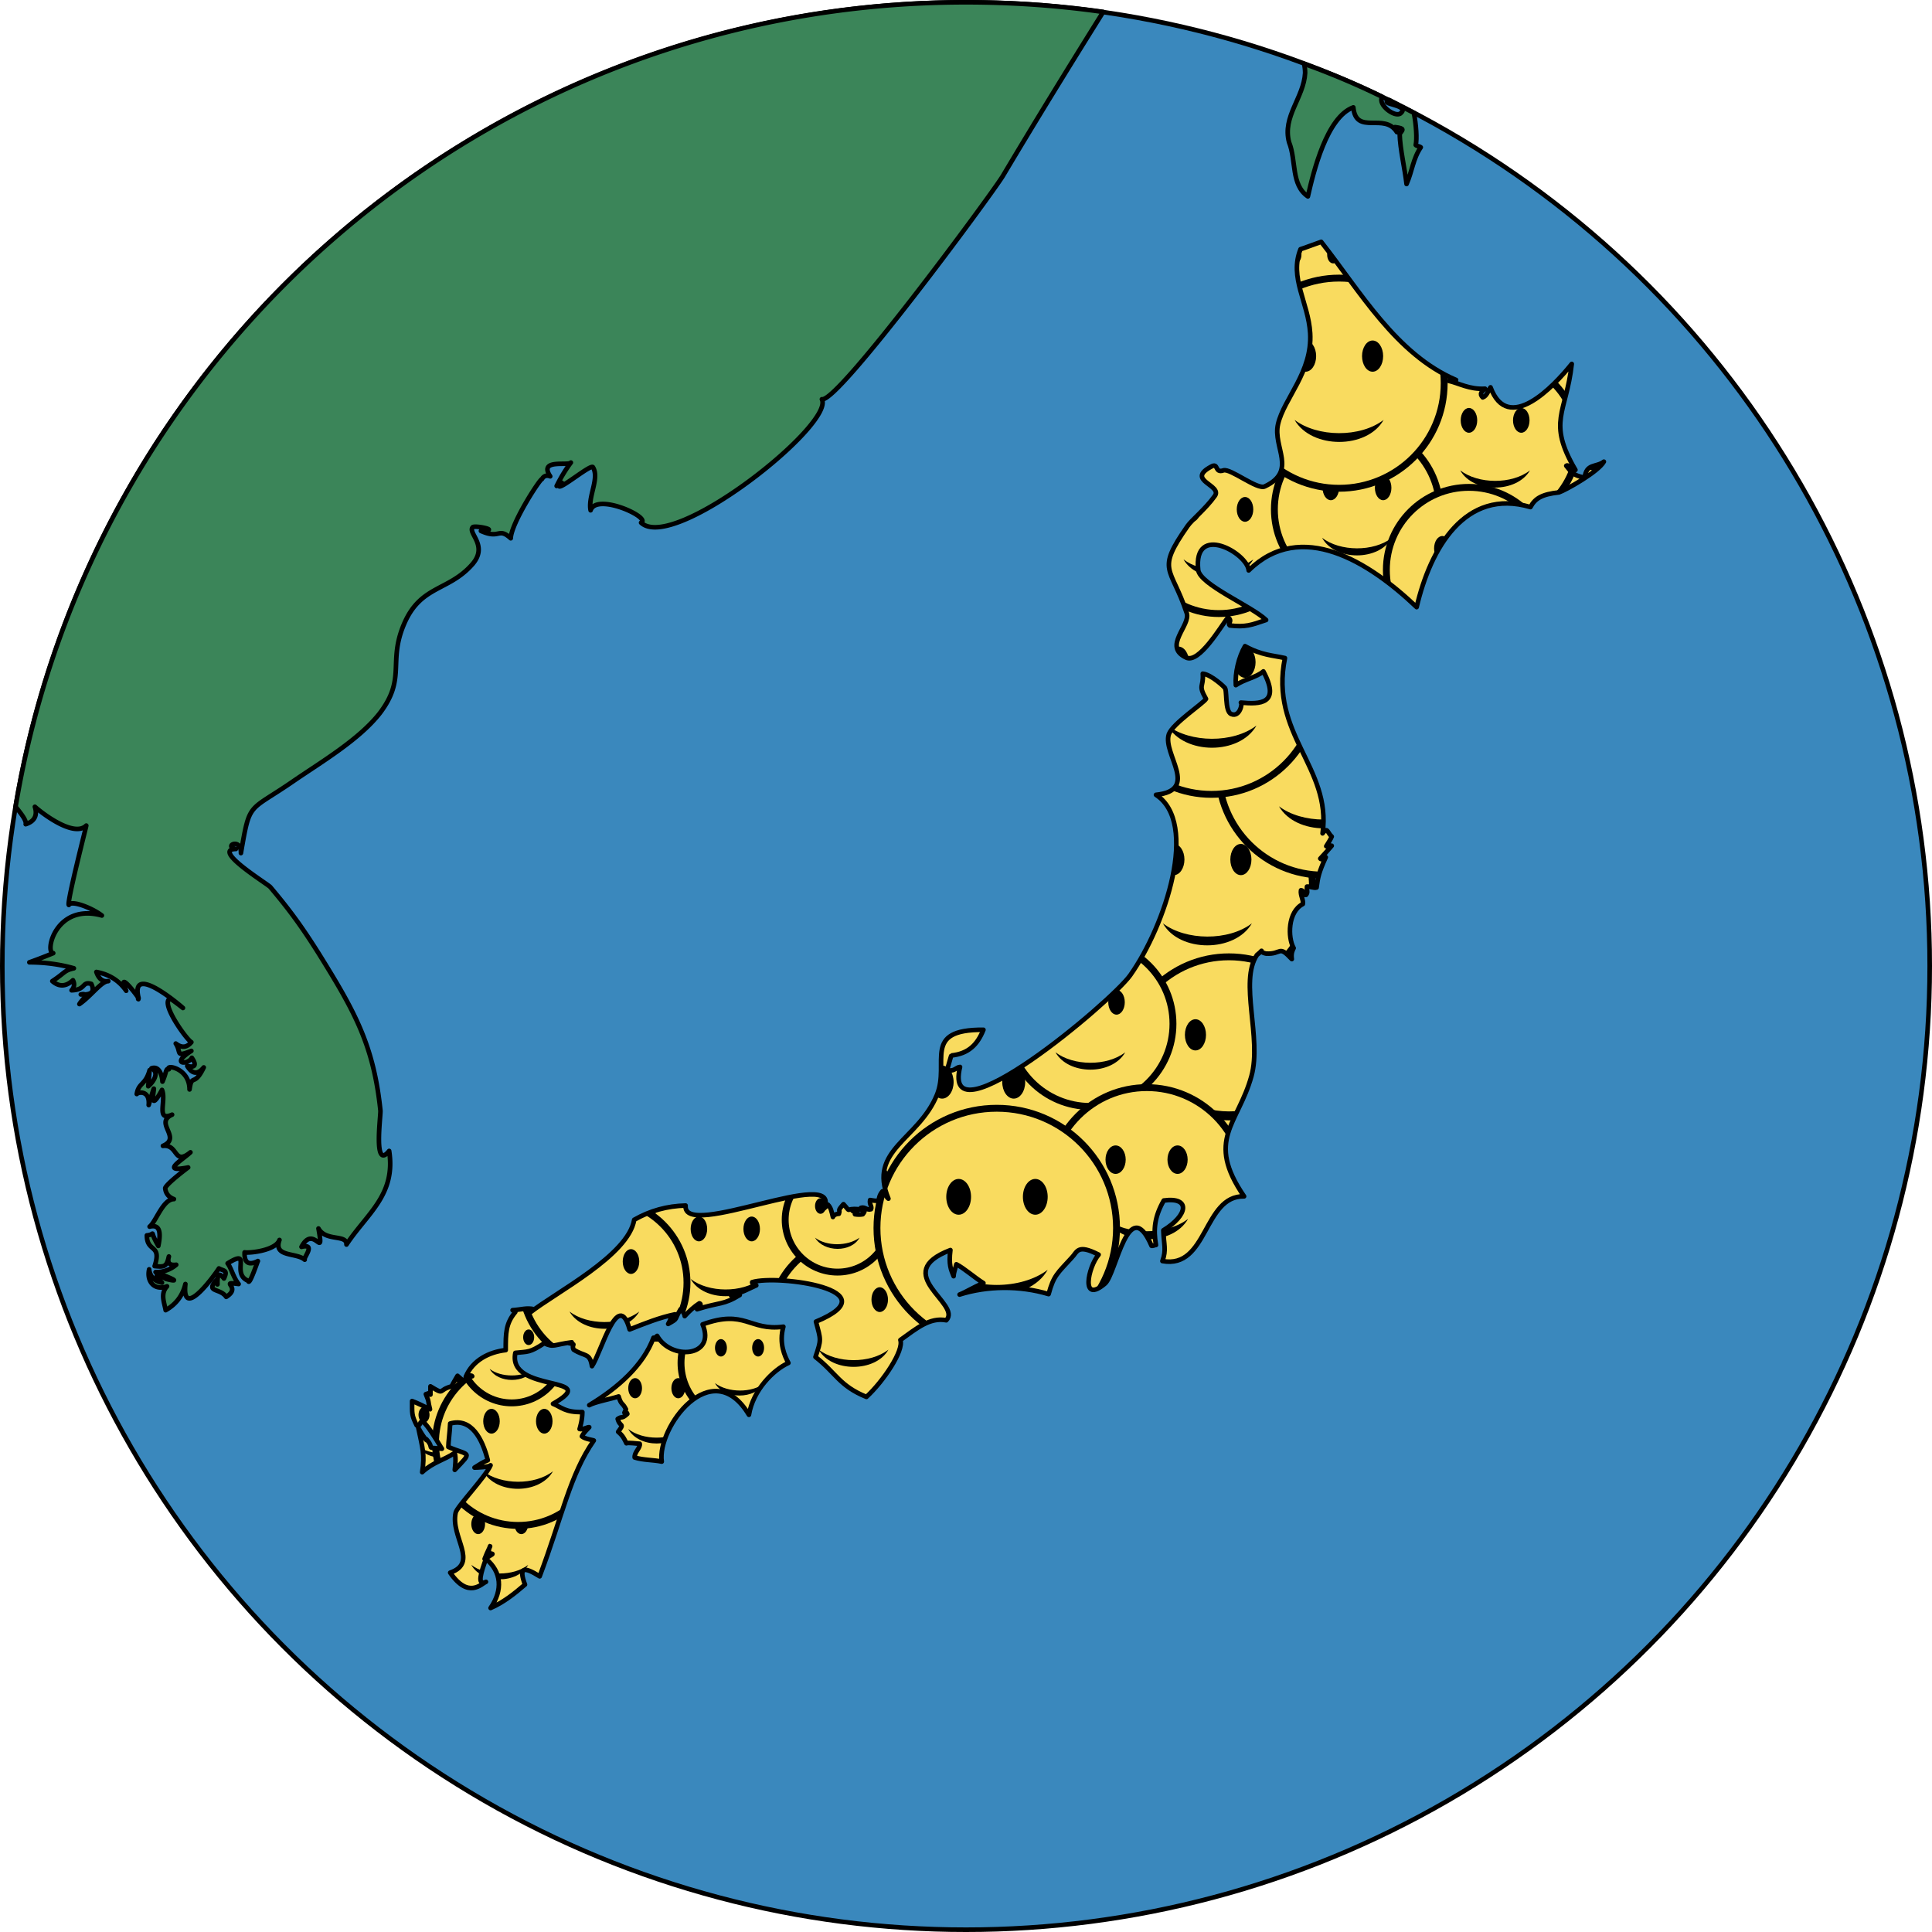 <svg xmlns="http://www.w3.org/2000/svg" xmlns:xlink="http://www.w3.org/1999/xlink" viewBox="0 0 421 421">
  <circle cx="210.5" cy="210.5" r="210" fill="#3a88bd" stroke="#000" stroke-miterlimit="10"/>
  <defs>
    <path id="a" d="M288.2 181.6c2-14.4-11.6-21.6-8.2-38.2-2.6-.6-5.1-.6-8.7-2.6-1.4 2.4-2.2 5.9-2 8.5 1.9-1.3 4.5-1.7 6-3 3.8 7.1-.7 7.2-4.9 6.8.4 0-.2 3.3-2.1 2.5-1.5-.6-.8-5.6-1.5-5.8.2.1-2.8-2.8-4.7-3 .2 3.1-1.1 2.3.7 5.5-.5.9-7.3 5.4-8.1 7.7-1.4 4.3 6.8 12.2-2.8 13.2 9.4 6.1 2.1 28.4-5.6 39.3-4.1 5.8-41.2 36.9-37.1 20-.8 0-1.4 1.2-2.8.6 0 0 .9-3.2.9-3.1 3.8-.4 5.7-2.4 7-5.6-13.5-.1-7.3 7.1-10.1 14.1-4 9.9-15.1 12-10.6 22.7-.2 0-1-1.4-1.3-1.6-1.5 1.8.2 2.4-2.7 1.9-.2 1 .5 1.4.2 2-.9.3-1.3-.6-2.2-.3-.4 1 1.6-.1.4 1.4-.5.1-1.1.1-1.7 0-.1-.1.9-1 .8-1.1-3.2-.3-1.4 1-3.3-1.1-1.5 1.7-.6 1-1 2.1-.5 0-1.1.2-1.3.7-.3-1.2-.4-2-1.1-2.7 0 .1-.6.6-.8.8 4-9.5-30.9 7.1-30.2-.6-4 .1-7.7 1.1-11.2 3.1-1.3 7.8-17.1 15.8-22.8 20.3-.6-.8.8-.8 1-.8-1.6-.4-2.9.1-4.7.2.4.1.7.2.6.4-2.1 2.5-2.1 4.6-2.1 8.3-3.6.4-7.2 2.2-8.7 5.8.1 0 1.2-.5 1.4-.1-2.8.3-.7 2.1-3.2-.1 0 0-.9 1.5-1.3 2.3-3.1.8-1.3 2-4.6 0v1.8c-.2-.6-.8-.1-1-.1.8 1.9.4 1.4.9 3.3-1.6-.8-2.6-1.3-3.9-1.8 0 2.8-.1 3.1 1 5.3 1.3 0 .3-1 1.5-.7 1 .9 2.4 3.2 4 5.8-4-.4-1.3.2-3.4-2.1.5 1.1-1.6-1.9-1.8-2.7 1 4.8 1.5 6 .9 9.9 2.4-2.2 4.7-2.6 7.1-4.2.3 1.2.1 2.8 0 3.7 4-4.2 3.2-3-1.4-5 0-1.1.3-3 .4-5.1 4.6-1.3 7 3.3 8.2 8-1.1.4-1.9 1-2.9 1.6.6 0 3.1-.1 3.5-.5-1 2.4-7.3 9-7.6 10.3-1.2 5.3 5.1 10.9-1.2 13.1 4 5.8 6.8 2.4 7.8 2-2.1 1-1-2.3 0-5 3.4 2.8 3.7 6.8 1 10.7 2.8-1.2 5.3-3.2 7.5-5.1-1.4-3.8-.3-4 3.2-1.8 4.9-13 6.6-22.2 11.8-29.6-.1-.1-1.9-.3-2.6-.9.4-.9 1.3-1.6 1.6-2-.2-.1-1.5.6-2.1.4.1-.4.6-1.9.6-3.7-3.8.1-4.6-1.1-6.4-1.8 11.1-6.3-10-2.2-8.2-11.1 2.8-.3 3.1 0 6.3-2.1 2.1 1 2 .3 6-.2.1.1-.5.2-.6.2 1.8.3.4.1 1 1.4 2.5 1.6 3.5.6 4 3.6 2-2.9 5.7-17.1 8.2-8 3.3-1.3 6.5-2.6 9.9-3.3-.1.1-.9.6-.6.9-.2.1-.3.1-.4.1 0 .1-.1.4-.5 1.1 2.3-1.3 1.2-.7 2.7-3.2.3.2.9 1 .9 1.5 1-1.1 2.1-2.1 3.2-2.8.7.2-.2 1.2-.5 1.3 5.1-1.6 5.7-.9 9.3-3.1-1-.7-1.2.7-1.9.1 3.3-1 3-1.1 5.5-2.2-.4 0-1-.5-.9-.7 5.5-1.7 30.6 1.7 13.9 8.6 1.1 4.1 1.2 3.8-.1 7.7 4.5 3.5 5.2 6.3 11.1 8.7 3.7-3.4 8.2-10.1 7.4-12.4 3.5-2.5 6.4-5 10-4.3 3.5-3.6-12.4-10.2.9-15.3-.4 3.2.1 4.2.7 5.7 0-.7.3-1.4.6-2.6 1.6.8 4.1 3 5.9 4.1-2.2.9-3.7 1.9-5.2 2.5 6-1.9 13.1-2 19.4-.1 1.1-4.1 2-4.6 5-7.9 1.3-1.3 1.2-3.1 5.9-.7-2.3 2.7-4 10.9 1.4 6.3 2.4-2.1 5.1-19.8 10.1-8.3 0 .3 1-.2 1-.1-.6-3.4-.3-6.2 1.7-9.7 5.9-.8 5.3 3.2-.1 6.5.1 3.2.7 4.2-.2 6.7 9.9 1.8 8.9-14.3 17.8-14.1-8.5-12.4-1.3-15.7 1.6-26.2 2.3-8.3-2.7-20.6 1.2-26.4 2-1.6 0-.7 2-.3 3.5.2 2.6-2 5.6 1.2-.2-1.3.2-2 .4-2.4-1.3-2.3-1.3-7.9 2-9.6.2-.8-.6-2-.4-3 .9.1 0 1.1 1.1 1 .5-.6.1-.9.2-1.8.5-.1 1.5.4 2.1.2.3-2.3.5-3.3 2-6.6-.2.3-1 .6-1.2.3 1-1.1 1.5-1.6 2.5-2.8.1 0-.7-.1-1.2.1.4-.6 1-1.6 1.2-2.1-1-.9-.9-2.2-2-.7zM105.6 339.7c.6-1.6 1.3-2.8 1.2-2.8-1.3 2.9 2.6.6-1.2 2.8zm239.7-235.6c-2.8-.6-2.9-1.3-4-2.6.6-.5 1.2 1.5 2 .9-6.2-10.6-2-12.3-.8-23.1-4 5-13.9 15.4-17.7 5.1-.5.7-.8 1.9-1.7 2.2-.8-.8-.2-1.3.5-1.9-3.4.2-5.7-1.2-7.9-1.7 0 0 1.6 0 1.6-.2-13.1-5.6-20.9-19.3-29.4-30.1-.6.2-4.1 1.5-4.5 1.6-2.5 6.2 1.7 11.6 2.1 18.3.5 8.5-5.7 14.2-7 19.8-1.2 5.1 4.3 10.2-2.9 13.6-1.6.8-7.5-4-9-3.5-2 .7-1-1.8-2.7-.8-5.6 3 2.6 4 .8 6.4-2 2.8-5 5.2-5.9 6.5-7 10-3.6 8.7-.2 19 .9 2.7-5.3 7.3-.1 9.7 2.8 1.3 7.5-6.7 9.1-8.8 1.1.9-.2 1.3.4 1.8 3.4.4 4.7-.1 7.9-1.2-3.1-3-14.4-7.7-14.8-10.9-1.1-10.3 10.7-3.7 11 .1 11.4-11.2 26.2-1.9 36.6 8 3-12.9 10.6-26 24.8-21.8 1-1.9 2.5-2.8 6.2-3.2 1.5-.5 8.6-4.5 9.8-6.7-1.7 1.3-3.8.3-4.2 3.5zm-174.6 185c-7.4 1-8.3-3.9-17.6-.5 3 7.1-6.9 7.9-9.9 2.5 0 0-.6.6-.8.4-2.2 6-7.7 10.9-14 14.7 1.2-.7 4.9-1.4 6.4-1.9.6 2 .8 1.2 1.6 2.8-.8 1.7 0 0 .3 1-1.3 1.2-1.1.4-2.1 1.1.5 1.9 1.6.8.1 2.8 1.1.9 1.4 1.7 1.8 2.5.4-.2 2.4.1 2.9.1.2.9-1.2 1.8-1.1 3 1.9.6 4.1.5 5.9.9-1.1-7.3 10.9-23.7 19-10.2.9-5.4 5.3-9.8 8.6-11.3-.8-1.5-2.1-4.3-1.1-7.9z"/>
  </defs>
  <clipPath id="b">
    <use overflow="visible" xlink:href="#a"/>
  </clipPath>
  <g clip-path="url(#b)">
    <circle cx="263.1" cy="193.2" r="22.9" fill="#F9DB5F"/>
    <circle cx="263.1" cy="193.2" r="22.9" fill="none" stroke="#000" stroke-linecap="round" stroke-linejoin="round" stroke-miterlimit="10" stroke-width="1.5"/>
    <ellipse cx="255.8" cy="187.3" rx="2.3" ry="3.4"/>
    <ellipse cx="270.4" cy="187.3" rx="2.3" ry="3.4"/>
    <path d="M253.4 201.2c5 3.8 14.3 3.9 19.4 0-3.7 6.4-15.8 6.4-19.4 0z"/>
  </g>
  <g clip-path="url(#b)">
    <circle cx="288.4" cy="167.8" r="22.9" fill="#F9DB5F"/>
    <circle cx="288.4" cy="167.8" r="22.9" fill="none" stroke="#000" stroke-linecap="round" stroke-linejoin="round" stroke-miterlimit="10" stroke-width="1.5"/>
    <ellipse cx="281.1" cy="161.8" rx="2.3" ry="3.4"/>
    <ellipse cx="295.7" cy="161.8" rx="2.3" ry="3.4"/>
    <path d="M278.7 175.7c5 3.8 14.3 3.9 19.4 0-3.6 6.4-15.7 6.4-19.4 0z"/>
  </g>
  <g clip-path="url(#b)">
    <circle cx="267.8" cy="231.4" r="22.9" fill="#F9DB5F"/>
    <circle cx="267.8" cy="231.4" r="22.9" fill="none" stroke="#000" stroke-linecap="round" stroke-linejoin="round" stroke-miterlimit="10" stroke-width="1.5"/>
    <ellipse cx="260.5" cy="225.5" rx="2.3" ry="3.4"/>
    <ellipse cx="275.1" cy="225.5" rx="2.3" ry="3.4"/>
    <path d="M258.1 239.3c5 3.8 14.3 3.9 19.4 0-3.7 6.5-15.8 6.4-19.4 0z"/>
  </g>
  <g clip-path="url(#b)">
    <circle cx="213.1" cy="242.1" r="24.5" fill="#F9DB5F"/>
    <circle cx="213.1" cy="242.1" r="24.5" fill="none" stroke="#000" stroke-linecap="round" stroke-linejoin="round" stroke-miterlimit="10" stroke-width="1.5"/>
    <ellipse cx="205.3" cy="235.8" rx="2.5" ry="3.6"/>
    <ellipse cx="220.9" cy="235.8" rx="2.5" ry="3.6"/>
    <path d="M202.7 250.6c5.4 4.1 15.3 4.2 20.7 0-3.8 6.9-16.8 6.9-20.7 0z"/>
  </g>
  <g clip-path="url(#b)">
    <circle cx="108.9" cy="335.9" r="14.7" fill="#F9DB5F"/>
    <circle cx="108.9" cy="335.9" r="14.7" fill="none" stroke="#000" stroke-linecap="round" stroke-linejoin="round" stroke-miterlimit="10" stroke-width="1.5"/>
    <ellipse cx="104.2" cy="332.1" rx="1.5" ry="2.2"/>
    <ellipse cx="113.6" cy="332.1" rx="1.5" ry="2.2"/>
    <path d="M102.7 341c3.2 2.5 9.2 2.5 12.4 0-2.3 4.2-10.1 4.2-12.4 0z"/>
  </g>
  <g clip-path="url(#b)">
    <circle cx="96.1" cy="311.2" r="11.4" fill="#F9DB5F"/>
    <circle cx="96.1" cy="311.2" r="11.4" fill="none" stroke="#000" stroke-linecap="round" stroke-linejoin="round" stroke-miterlimit="10" stroke-width="1.5"/>
    <ellipse cx="92.4" cy="308.3" rx="1.2" ry="1.7"/>
    <ellipse cx="99.7" cy="308.3" rx="1.2" ry="1.7"/>
    <path d="M91.2 315.2c2.5 1.9 7.1 1.9 9.7 0-1.8 3.2-7.9 3.2-9.7 0z"/>
  </g>
  <g clip-path="url(#b)">
    <circle cx="237.6" cy="223.1" r="18" fill="#F9DB5F"/>
    <circle cx="237.6" cy="223.1" r="18" fill="none" stroke="#000" stroke-linecap="round" stroke-linejoin="round" stroke-miterlimit="10" stroke-width="1.5"/>
    <ellipse cx="231.9" cy="218.4" rx="1.8" ry="2.7"/>
    <ellipse cx="243.3" cy="218.4" rx="1.8" ry="2.7"/>
    <path d="M230 229.3c3.9 3 11.2 3.1 15.2 0-2.9 5.1-12.4 5-15.2 0z"/>
  </g>
  <g clip-path="url(#b)">
    <circle cx="112.9" cy="314.4" r="18" fill="#F9DB5F"/>
    <circle cx="112.9" cy="314.4" r="18" fill="none" stroke="#000" stroke-linecap="round" stroke-linejoin="round" stroke-miterlimit="10" stroke-width="1.5"/>
    <ellipse cx="107.1" cy="309.7" rx="1.8" ry="2.7"/>
    <ellipse cx="118.6" cy="309.7" rx="1.8" ry="2.7"/>
    <path d="M105.3 320.6c3.9 3 11.2 3.1 15.2 0-2.9 5.1-12.4 5.1-15.2 0z"/>
  </g>
  <g clip-path="url(#b)">
    <circle cx="158.1" cy="272.4" r="18" fill="#F9DB5F"/>
    <circle cx="158.1" cy="272.4" r="18" fill="none" stroke="#000" stroke-linecap="round" stroke-linejoin="round" stroke-miterlimit="10" stroke-width="1.5"/>
    <ellipse cx="152.3" cy="267.8" rx="1.8" ry="2.7"/>
    <ellipse cx="163.8" cy="267.8" rx="1.8" ry="2.7"/>
    <path d="M150.5 278.7c3.9 3 11.2 3.1 15.2 0-2.9 5-12.4 5-15.2 0z"/>
  </g>
  <g clip-path="url(#b)">
    <circle cx="186" cy="287.8" r="18" fill="#F9DB5F"/>
    <circle cx="186" cy="287.8" r="18" fill="none" stroke="#000" stroke-linecap="round" stroke-linejoin="round" stroke-miterlimit="10" stroke-width="1.5"/>
    <ellipse cx="180.3" cy="283.2" rx="1.8" ry="2.7"/>
    <ellipse cx="191.7" cy="283.2" rx="1.8" ry="2.7"/>
    <path d="M178.4 294.1c3.9 3 11.2 3.1 15.2 0-2.8 5-12.4 5-15.2 0z"/>
  </g>
  <g clip-path="url(#b)">
    <circle cx="182.5" cy="265.8" r="11.4" fill="#F9DB5F"/>
    <circle cx="182.5" cy="265.8" r="11.4" fill="none" stroke="#000" stroke-linecap="round" stroke-linejoin="round" stroke-miterlimit="10" stroke-width="1.5"/>
    <ellipse cx="178.8" cy="262.8" rx="1.2" ry="1.7"/>
    <ellipse cx="186.1" cy="262.8" rx="1.2" ry="1.7"/>
    <path d="M177.6 269.7c2.5 1.9 7.1 1.9 9.7 0-1.8 3.3-7.8 3.2-9.7 0z"/>
  </g>
  <g clip-path="url(#b)">
    <circle cx="111.5" cy="294.3" r="11.4" fill="#F9DB5F"/>
    <circle cx="111.5" cy="294.3" r="11.4" fill="none" stroke="#000" stroke-linecap="round" stroke-linejoin="round" stroke-miterlimit="10" stroke-width="1.5"/>
    <ellipse cx="107.9" cy="291.4" rx="1.2" ry="1.7"/>
    <ellipse cx="115.2" cy="291.4" rx="1.2" ry="1.7"/>
    <path d="M106.7 298.3c2.5 1.9 7.1 1.9 9.7 0-1.8 3.2-7.9 3.2-9.7 0z"/>
  </g>
  <g clip-path="url(#b)">
    <circle cx="249.9" cy="258.2" r="21.2" fill="#F9DB5F"/>
    <circle cx="249.9" cy="258.2" r="21.2" fill="none" stroke="#000" stroke-linecap="round" stroke-linejoin="round" stroke-miterlimit="10" stroke-width="1.5"/>
    <ellipse cx="243.1" cy="252.7" rx="2.2" ry="3.1"/>
    <ellipse cx="256.6" cy="252.7" rx="2.2" ry="3.1"/>
    <path d="M240.9 265.6c4.7 3.6 13.3 3.6 18 0-3.4 6-14.6 5.9-18 0z"/>
  </g>
  <g clip-path="url(#b)">
    <circle cx="217.2" cy="267.6" r="26.1" fill="#F9DB5F"/>
    <circle cx="217.2" cy="267.6" r="26.1" fill="none" stroke="#000" stroke-linecap="round" stroke-linejoin="round" stroke-miterlimit="10" stroke-width="1.5"/>
    <ellipse cx="208.9" cy="260.8" rx="2.7" ry="3.9"/>
    <ellipse cx="225.6" cy="260.8" rx="2.7" ry="3.9"/>
    <path d="M206.2 276.7c5.7 4.4 16.3 4.4 22.1 0-4.1 7.3-18 7.3-22.1 0z"/>
  </g>
  <g clip-path="url(#b)">
    <circle cx="264" cy="150.2" r="22.9" fill="#F9DB5F"/>
    <circle cx="264" cy="150.2" r="22.9" fill="none" stroke="#000" stroke-linecap="round" stroke-linejoin="round" stroke-miterlimit="10" stroke-width="1.5"/>
    <ellipse cx="256.8" cy="144.3" rx="2.3" ry="3.4"/>
    <ellipse cx="271.3" cy="144.3" rx="2.3" ry="3.4"/>
    <path d="M254.4 158.1c5 3.8 14.3 3.9 19.4 0-3.7 6.5-15.8 6.4-19.4 0z"/>
  </g>
  <g clip-path="url(#b)">
    <circle cx="265.6" cy="115.7" r="18" fill="#F9DB5F"/>
    <circle cx="265.6" cy="115.7" r="18" fill="none" stroke="#000" stroke-linecap="round" stroke-linejoin="round" stroke-miterlimit="10" stroke-width="1.5"/>
    <ellipse cx="259.8" cy="111" rx="1.8" ry="2.7"/>
    <ellipse cx="271.3" cy="111" rx="1.8" ry="2.7"/>
    <path d="M257.9 121.9c3.9 3 11.2 3.1 15.2 0-2.8 5.1-12.3 5.1-15.2 0z"/>
  </g>
  <g clip-path="url(#b)">
    <circle cx="350.2" cy="93" r="18" fill="#F9DB5F"/>
    <circle cx="350.2" cy="93" r="18" fill="none" stroke="#000" stroke-linecap="round" stroke-linejoin="round" stroke-miterlimit="10" stroke-width="1.5"/>
    <ellipse cx="344.5" cy="88.3" rx="1.8" ry="2.7"/>
    <ellipse cx="355.9" cy="88.3" rx="1.8" ry="2.7"/>
    <path d="M342.6 99.2c3.9 3 11.2 3.1 15.2 0-2.8 5.1-12.3 5.1-15.2 0z"/>
  </g>
  <g clip-path="url(#b)">
    <circle cx="286.4" cy="58.8" r="12.9" fill="#F9DB5F"/>
    <circle cx="286.4" cy="58.8" r="12.9" fill="none" stroke="#000" stroke-linecap="round" stroke-linejoin="round" stroke-miterlimit="10" stroke-width="1.5"/>
    <ellipse cx="282.3" cy="55.5" rx="1.3" ry="1.9"/>
    <ellipse cx="290.5" cy="55.5" rx="1.3" ry="1.9"/>
    <path d="M280.9 63.3c2.8 2.2 8.1 2.2 10.9 0-2 3.6-8.9 3.6-10.9 0z"/>
  </g>
  <g clip-path="url(#b)">
    <circle cx="325.8" cy="96.2" r="18" fill="#F9DB5F"/>
    <circle cx="325.8" cy="96.2" r="18" fill="none" stroke="#000" stroke-linecap="round" stroke-linejoin="round" stroke-miterlimit="10" stroke-width="1.5"/>
    <ellipse cx="320.1" cy="91.6" rx="1.8" ry="2.7"/>
    <ellipse cx="331.5" cy="91.6" rx="1.8" ry="2.7"/>
    <path d="M318.2 102.5c3.9 3 11.2 3.1 15.2 0-2.9 5-12.4 5-15.2 0z"/>
  </g>
  <g clip-path="url(#b)">
    <circle cx="295.7" cy="111" r="18" fill="#F9DB5F"/>
    <circle cx="295.7" cy="111" r="18" fill="none" stroke="#000" stroke-linecap="round" stroke-linejoin="round" stroke-miterlimit="10" stroke-width="1.5"/>
    <ellipse cx="290" cy="106.3" rx="1.8" ry="2.7"/>
    <ellipse cx="301.4" cy="106.3" rx="1.8" ry="2.7"/>
    <path d="M288.1 117.2c3.9 3 11.2 3.1 15.2 0-2.8 5.1-12.4 5.1-15.2 0z"/>
  </g>
  <g clip-path="url(#b)">
    <circle cx="320.1" cy="124.2" r="18" fill="#F9DB5F"/>
    <circle cx="320.1" cy="124.2" r="18" fill="none" stroke="#000" stroke-linecap="round" stroke-linejoin="round" stroke-miterlimit="10" stroke-width="1.5"/>
    <ellipse cx="314.3" cy="119.5" rx="1.8" ry="2.7"/>
    <ellipse cx="325.8" cy="119.5" rx="1.8" ry="2.7"/>
    <path d="M312.5 130.4c3.9 3 11.2 3.1 15.2 0-2.9 5.1-12.4 5-15.2 0z"/>
  </g>
  <g clip-path="url(#b)">
    <circle cx="291.8" cy="83.5" r="22.9" fill="#F9DB5F"/>
    <circle cx="291.8" cy="83.5" r="22.9" fill="none" stroke="#000" stroke-linecap="round" stroke-linejoin="round" stroke-miterlimit="10" stroke-width="1.5"/>
    <ellipse cx="284.5" cy="77.6" rx="2.3" ry="3.4"/>
    <ellipse cx="299.1" cy="77.6" rx="2.3" ry="3.4"/>
    <path d="M282.1 91.5c5 3.8 14.3 3.9 19.4 0-3.6 6.4-15.7 6.4-19.4 0z"/>
  </g>
  <g clip-path="url(#b)">
    <circle cx="131.7" cy="279.5" r="18" fill="#F9DB5F"/>
    <circle cx="131.7" cy="279.5" r="18" fill="none" stroke="#000" stroke-linecap="round" stroke-linejoin="round" stroke-miterlimit="10" stroke-width="1.5"/>
    <ellipse cx="126" cy="274.9" rx="1.8" ry="2.7"/>
    <ellipse cx="137.5" cy="274.9" rx="1.8" ry="2.7"/>
    <path d="M124.1 285.8c3.9 3 11.2 3.1 15.2 0-2.8 5-12.3 5-15.2 0z"/>
  </g>
  <g clip-path="url(#b)">
    <circle cx="143.1" cy="306.3" r="14.7" fill="#F9DB5F"/>
    <circle cx="143.1" cy="306.3" r="14.7" fill="none" stroke="#000" stroke-linecap="round" stroke-linejoin="round" stroke-miterlimit="10" stroke-width="1.5"/>
    <ellipse cx="138.4" cy="302.5" rx="1.5" ry="2.2"/>
    <ellipse cx="147.8" cy="302.5" rx="1.5" ry="2.2"/>
    <path d="M136.9 311.4c3.2 2.5 9.2 2.5 12.4 0-2.3 4.2-10.1 4.2-12.4 0z"/>
  </g>
  <g clip-path="url(#b)">
    <circle cx="161.1" cy="297" r="12.7" fill="#F9DB5F"/>
    <circle cx="161.1" cy="297" r="12.7" fill="none" stroke="#000" stroke-linecap="round" stroke-linejoin="round" stroke-miterlimit="10" stroke-width="1.5"/>
    <ellipse cx="157.1" cy="293.7" rx="1.3" ry="1.9"/>
    <ellipse cx="165.2" cy="293.7" rx="1.3" ry="1.9"/>
    <path d="M155.8 301.4c2.8 2.1 8 2.2 10.8 0-2.1 3.6-8.8 3.6-10.8 0z"/>
  </g>
  <path fill="none" stroke="#000" stroke-linecap="round" stroke-linejoin="round" stroke-miterlimit="10" d="M288.2 181.6c2-14.4-11.6-21.6-8.2-38.2-2.6-.6-5.1-.6-8.7-2.6-1.4 2.4-2.2 5.9-2 8.5 1.9-1.3 4.5-1.7 6-3 3.8 7.1-.7 7.2-4.9 6.8.4 0-.2 3.3-2.1 2.5-1.5-.6-.8-5.6-1.5-5.8.2.1-2.8-2.8-4.7-3 .2 3.1-1.1 2.3.7 5.5-.5.9-7.3 5.4-8.1 7.7-1.4 4.3 6.8 12.2-2.8 13.2 9.4 6.1 2.1 28.4-5.6 39.3-4.1 5.8-41.2 36.9-37.1 20-.8 0-1.4 1.2-2.8.6 0 0 .9-3.2.9-3.1 3.8-.4 5.7-2.4 7-5.6-13.5-.1-7.3 7.1-10.1 14.1-4 9.9-15.1 12-10.6 22.7-.2 0-1-1.4-1.3-1.6-1.5 1.8.2 2.4-2.7 1.9-.2 1 .5 1.4.2 2-.9.3-1.3-.6-2.2-.3-.4 1 1.6-.1.4 1.4-.5.1-1.1.1-1.7 0-.1-.1.9-1 .8-1.1-3.2-.3-1.4 1-3.3-1.1-1.5 1.7-.6 1-1 2.1-.5 0-1.1.2-1.3.7-.3-1.2-.4-2-1.1-2.7 0 .1-.6.6-.8.8 4-9.5-30.9 7.1-30.2-.6-4 .1-7.7 1.1-11.2 3.1-1.3 7.8-17.1 15.8-22.8 20.3-.6-.8.8-.8 1-.8-1.6-.4-2.9.1-4.7.2.4.1.7.2.6.4-2.1 2.5-2.1 4.6-2.1 8.3-3.6.4-7.2 2.2-8.7 5.8.1 0 1.2-.5 1.4-.1-2.8.3-.7 2.1-3.2-.1 0 0-.9 1.5-1.3 2.3-3.1.8-1.3 2-4.6 0v1.8c-.2-.6-.8-.1-1-.1.8 1.9.4 1.4.9 3.3-1.6-.8-2.6-1.3-3.9-1.8 0 2.8-.1 3.1 1 5.3 1.3 0 .3-1 1.5-.7 1 .9 2.4 3.2 4 5.8-4-.4-1.3.2-3.4-2.1.5 1.1-1.6-1.9-1.8-2.7 1 4.8 1.5 6 .9 9.9 2.4-2.2 4.7-2.6 7.1-4.2.3 1.2.1 2.8 0 3.7 4-4.2 3.2-3-1.4-5 0-1.1.3-3 .4-5.1 4.6-1.3 7 3.3 8.2 8-1.1.4-1.9 1-2.9 1.6.6 0 3.1-.1 3.5-.5-1 2.4-7.3 9-7.6 10.3-1.2 5.3 5.1 10.9-1.2 13.1 4 5.8 6.8 2.4 7.8 2-2.1 1-1-2.3 0-5 3.4 2.8 3.7 6.8 1 10.7 2.8-1.2 5.3-3.2 7.5-5.1-1.4-3.8-.3-4 3.2-1.8 4.9-13 6.6-22.2 11.8-29.6-.1-.1-1.9-.3-2.6-.9.4-.9 1.3-1.6 1.6-2-.2-.1-1.5.6-2.1.4.1-.4.6-1.9.6-3.7-3.8.1-4.6-1.1-6.4-1.8 11.1-6.3-10-2.2-8.2-11.1 2.8-.3 3.1 0 6.3-2.1 2.1 1 2 .3 6-.2.1.1-.5.2-.6.2 1.8.3.4.1 1 1.4 2.5 1.6 3.5.6 4 3.6 2-2.9 5.7-17.1 8.2-8 3.3-1.3 6.5-2.6 9.9-3.3-.1.1-.9.6-.6.9-.2.1-.3.1-.4.1 0 .1-.1.4-.5 1.1 2.3-1.3 1.2-.7 2.7-3.2.3.2.9 1 .9 1.5 1-1.1 2.1-2.1 3.2-2.8.7.2-.2 1.2-.5 1.3 5.1-1.6 5.7-.9 9.3-3.1-1-.7-1.2.7-1.9.1 3.3-1 3-1.1 5.5-2.2-.4 0-1-.5-.9-.7 5.5-1.7 30.6 1.7 13.9 8.6 1.1 4.1 1.2 3.8-.1 7.7 4.5 3.5 5.2 6.3 11.1 8.7 3.7-3.4 8.2-10.1 7.4-12.4 3.5-2.5 6.4-5 10-4.3 3.5-3.6-12.4-10.2.9-15.3-.4 3.2.1 4.2.7 5.7 0-.7.3-1.4.6-2.6 1.6.8 4.1 3 5.9 4.1-2.2.9-3.7 1.9-5.2 2.5 6-1.9 13.1-2 19.4-.1 1.1-4.1 2-4.6 5-7.9 1.3-1.3 1.2-3.1 5.9-.7-2.3 2.7-4 10.9 1.4 6.3 2.4-2.1 5.1-19.8 10.1-8.3 0 .3 1-.2 1-.1-.6-3.4-.3-6.2 1.7-9.7 5.9-.8 5.3 3.2-.1 6.5.1 3.2.7 4.2-.2 6.7 9.9 1.8 8.9-14.3 17.8-14.1-8.5-12.4-1.3-15.7 1.6-26.2 2.3-8.3-2.7-20.6 1.2-26.4 2-1.6 0-.7 2-.3 3.5.2 2.6-2 5.6 1.2-.2-1.3.2-2 .4-2.4-1.3-2.3-1.3-7.9 2-9.6.2-.8-.6-2-.4-3 .9.1 0 1.1 1.1 1 .5-.6.1-.9.2-1.8.5-.1 1.5.4 2.1.2.3-2.3.5-3.3 2-6.6-.2.3-1 .6-1.2.3 1-1.1 1.5-1.6 2.5-2.8.1 0-.7-.1-1.2.1.4-.6 1-1.6 1.2-2.1-1-.9-.9-2.2-2-.7zM105.6 339.7c.6-1.6 1.3-2.8 1.2-2.8-1.3 2.9 2.6.6-1.2 2.8zm239.7-235.6c-2.8-.6-2.9-1.3-4-2.6.6-.5 1.2 1.5 2 .9-6.2-10.6-2-12.3-.8-23.1-4 5-13.9 15.4-17.7 5.1-.5.7-.8 1.9-1.7 2.2-.8-.8-.2-1.3.5-1.9-3.4.2-5.7-1.2-7.9-1.7 0 0 1.6 0 1.6-.2-13.1-5.6-20.9-19.3-29.4-30.1-.6.2-4.1 1.5-4.5 1.6-2.5 6.2 1.7 11.6 2.1 18.3.5 8.5-5.7 14.2-7 19.8-1.2 5.1 4.3 10.2-2.9 13.6-1.6.8-7.5-4-9-3.5-2 .7-1-1.8-2.7-.8-5.6 3 2.6 4 .8 6.4-2 2.8-5 5.2-5.9 6.5-7 10-3.6 8.7-.2 19 .9 2.7-5.3 7.3-.1 9.7 2.8 1.3 7.5-6.7 9.1-8.8 1.1.9-.2 1.3.4 1.8 3.4.4 4.7-.1 7.9-1.2-3.1-3-14.4-7.7-14.8-10.9-1.1-10.3 10.7-3.7 11 .1 11.4-11.2 26.2-1.9 36.6 8 3-12.9 10.6-26 24.8-21.8 1-1.9 2.5-2.8 6.2-3.2 1.5-.5 8.6-4.5 9.8-6.7-1.7 1.3-3.8.3-4.2 3.5zm-174.6 185c-7.4 1-8.3-3.9-17.6-.5 3 7.1-6.9 7.9-9.9 2.5 0 0-.6.6-.8.4-2.2 6-7.7 10.9-14 14.7 1.2-.7 4.9-1.4 6.4-1.9.6 2 .8 1.2 1.6 2.8-.8 1.7 0 0 .3 1-1.3 1.2-1.1.4-2.1 1.1.5 1.9 1.6.8.1 2.8 1.1.9 1.4 1.7 1.8 2.5.4-.2 2.4.1 2.9.1.2.9-1.2 1.8-1.1 3 1.9.6 4.1.5 5.9.9-1.1-7.3 10.9-23.7 19-10.2.9-5.4 5.3-9.8 8.6-11.3-.8-1.5-2.1-4.3-1.1-7.9z"/>
  <g>
    <path fill="#3B8559" stroke="#000" stroke-linecap="round" stroke-linejoin="round" d="M30.1 217.5v.2c.1.1.1 0 0-.2zM17.6 216.7h.8c-.1-.1-.3-.1-.8 0z"/>
    <path fill="#3B8559" stroke="#000" stroke-linecap="round" stroke-linejoin="round" d="M240.4 2.6C230.6 1.2 220.6.5 210.5.5 106.3.5 19.9 76.3 3.4 175.8c1.2 1.5 2.4 3 2.2 3.8 1.9-.6 2.6-1.9 2-3.8 1.9 1.7 8.6 6.7 11.2 4.1.1-.2-4.3 16.9-3.8 17.3.5-1.1 5 .6 7.2 2.3-10.1-2.8-12.5 8.1-10.6 8.2-1.7.7-3.5 1.4-5.2 2 3.3 0 6.5.4 9.7 1.3-2.2.5-1.8.9-4.7 2.8 1.5 1.3 3 1.2 4.5-.2.4.8.3 1.5-.3 2.2 3.2-.1 2.2-2 4.3-1.4.7 1.5.2 2.2-1.3 2.3.3.3-1 1.5-1.3 2.1 2.5-1.7 4.8-5 6.3-5-1.2.2-2.1-.5-2.6-2 2.7.5 4.9 1.8 6.5 4.1-2-4.6 1.9.4 2.7 1.6-2.1-8.4 10.8 3.1 9.6 2.1-.9-.7-1.8-1.4-2.7-2-2.3.8 3.5 8.9 4.6 9.5-1 1.2-2.1 1.3-3.4.3 1.3 2-.2 3 3.4 1.6-4.7 3-.7 3.1.1 1.5 1.1 1.6.7 2.2-1 1.8 1.1 1.8 2.3 1.9 3.6.3-2.1 4.4-2.6 1.2-3.1 4.8 0-4.7-5.3-5.5-4.5-4.4-.7-.3-.5.7-1.4 2.7-.1-1.6-.8-3.5-2.4-2.9 2.1 1-.1 3.5-.7 3.9l.3-3.5c-.9 3.3-2.4 2.7-2.8 5.2.4-.5 2.9-.8 2.6 2.4 2.9-9.7-1.2 4.3 2.9-3.3 1 2.3-1.4 7 2.2 5.4-4 1.8 2.2 5-2 6.8 3.4-.4 2.3 4.4 6 1.4-1.8 1.7-6.7 4.5-.5 3.3 0 0-4.7 3.5-5 4.5.1 1.2.8 2 1.9 2.4-2.4 0-3.9 4.9-5.3 6 2-.5 2.6.8 1.9 4.2-2.2-3.8-.3-2.5-2.5-2.3 0 3.8 3.3 1.8 1.7 6.7 2.1.2 2.6.2 3.1-2.1-.4 1.4.1 2 1.6 1.8a6.72 6.72 0 0 1-4.5 1.6c4.4 1.7 5.2 2.2 2.3 1.5-2.2-1.2-2.8-1.2-.9.8-1.6-.3-2.6-1.3-2.8-2.9-.6 2.7 1.2 4.7 3.9 3.7-1.5 1.6-.6 3.5-.3 5.2 2.3-1.3 3.7-3.2 4.3-5.7-.9 8.5 7.1-3 7.3-3.4 1.1.6 2 .3 1.1 2.2-2.2-3-1 3.7-1.6.3-2.5 2.8.7 1.7 2.1 3.7 3.5-2.2-1.7-3.4 2.7-2.8-1.2-1.5-1.6-3.5-2.4-4.5 5.5-3.4.6 2.3 4.5 3.8.2 1.3 2.1-4.5 2.1-4.3-2 1-3 .4-2.9-1.9 1.1.2 6.8-.4 7.6-2.7-1.4 3.8 3.7 2.7 5.5 4.3-.4-.3 2.6-3.6-.7-2.8 2.7-5.1 5 3.2 3.7-4 1.6 2.9 6.2 1.2 6.1 3.5 4.5-6.8 10.8-10.8 9.3-20.4-3.5 4.4-1.8-7.7-1.9-8.8-1.5-14.3-5.6-21.6-13.5-34.3-3.6-5.7-6.2-9.3-10.5-14.4-.6-.7-12.9-8.2-7.5-8.3-2.8-.6 1.2-2.6 1.1.9 2-11.5 1.5-8.8 11.6-15.8 6-4.1 14.1-8.9 18.6-14.6 5.9-7.7 1.8-11.1 5.3-19.4 3.6-8.6 9.7-7.2 14.9-13.1 3.6-4.1-1-6.8.1-8.1.4-.5 6.4.7 1.8.8 4.2 1.9 3.7-.9 6.5 1.6.1-3.3 6.4-13 6.8-12.9.4-.7 1-.9 1.8-.6-2.6-3.9 4-2.2 4.5-3-1.2 1.6-2.2 3.3-3.1 5.1 1.3-1 1.5-.9.6.1.8.2 6.8-4.8 7.3-4.2 1.5 2.4-1.1 6.4-.5 9.4 1.3-3.9 13.3 1.6 11 2.7 7 6.6 42.2-21.4 39.4-26.9 3.4.9 36.6-44.1 39.4-48.6 7.2-12.1 14.4-23.8 21.9-35.8z"/>
  </g>
  <path fill="#3B8559" stroke="#000" stroke-linecap="round" stroke-linejoin="round" d="M302.2 22.2c0 .6 4.9.9 3 2.5-1.2 1-5.1-1.9-4-3.6-5.5-2.7-11.2-5.1-17-7.2.1.6.2 1.3.2 2-.3 5.4-5 9.5-3.5 15.1 1.6 4 .4 9.3 4.1 11.8 1.2-5.3 4.1-17.3 9.9-19.4.6 6.2 6.8 1 9.5 5.4.1-.4-.1-.7-.4-1.1 2.3.3 1.6.6 1 1.5.1 3.4 1.1 7.4 1.5 10.9 1.2-2.7 1.4-5.5 3.1-8-.4-.3-.8-.2-1.1-.5.3-1.3.1-4.4-.4-7-1.8-.9-3.6-1.9-5.4-2.8-.5-.1-.5.1-.5.4z"/>
</svg>